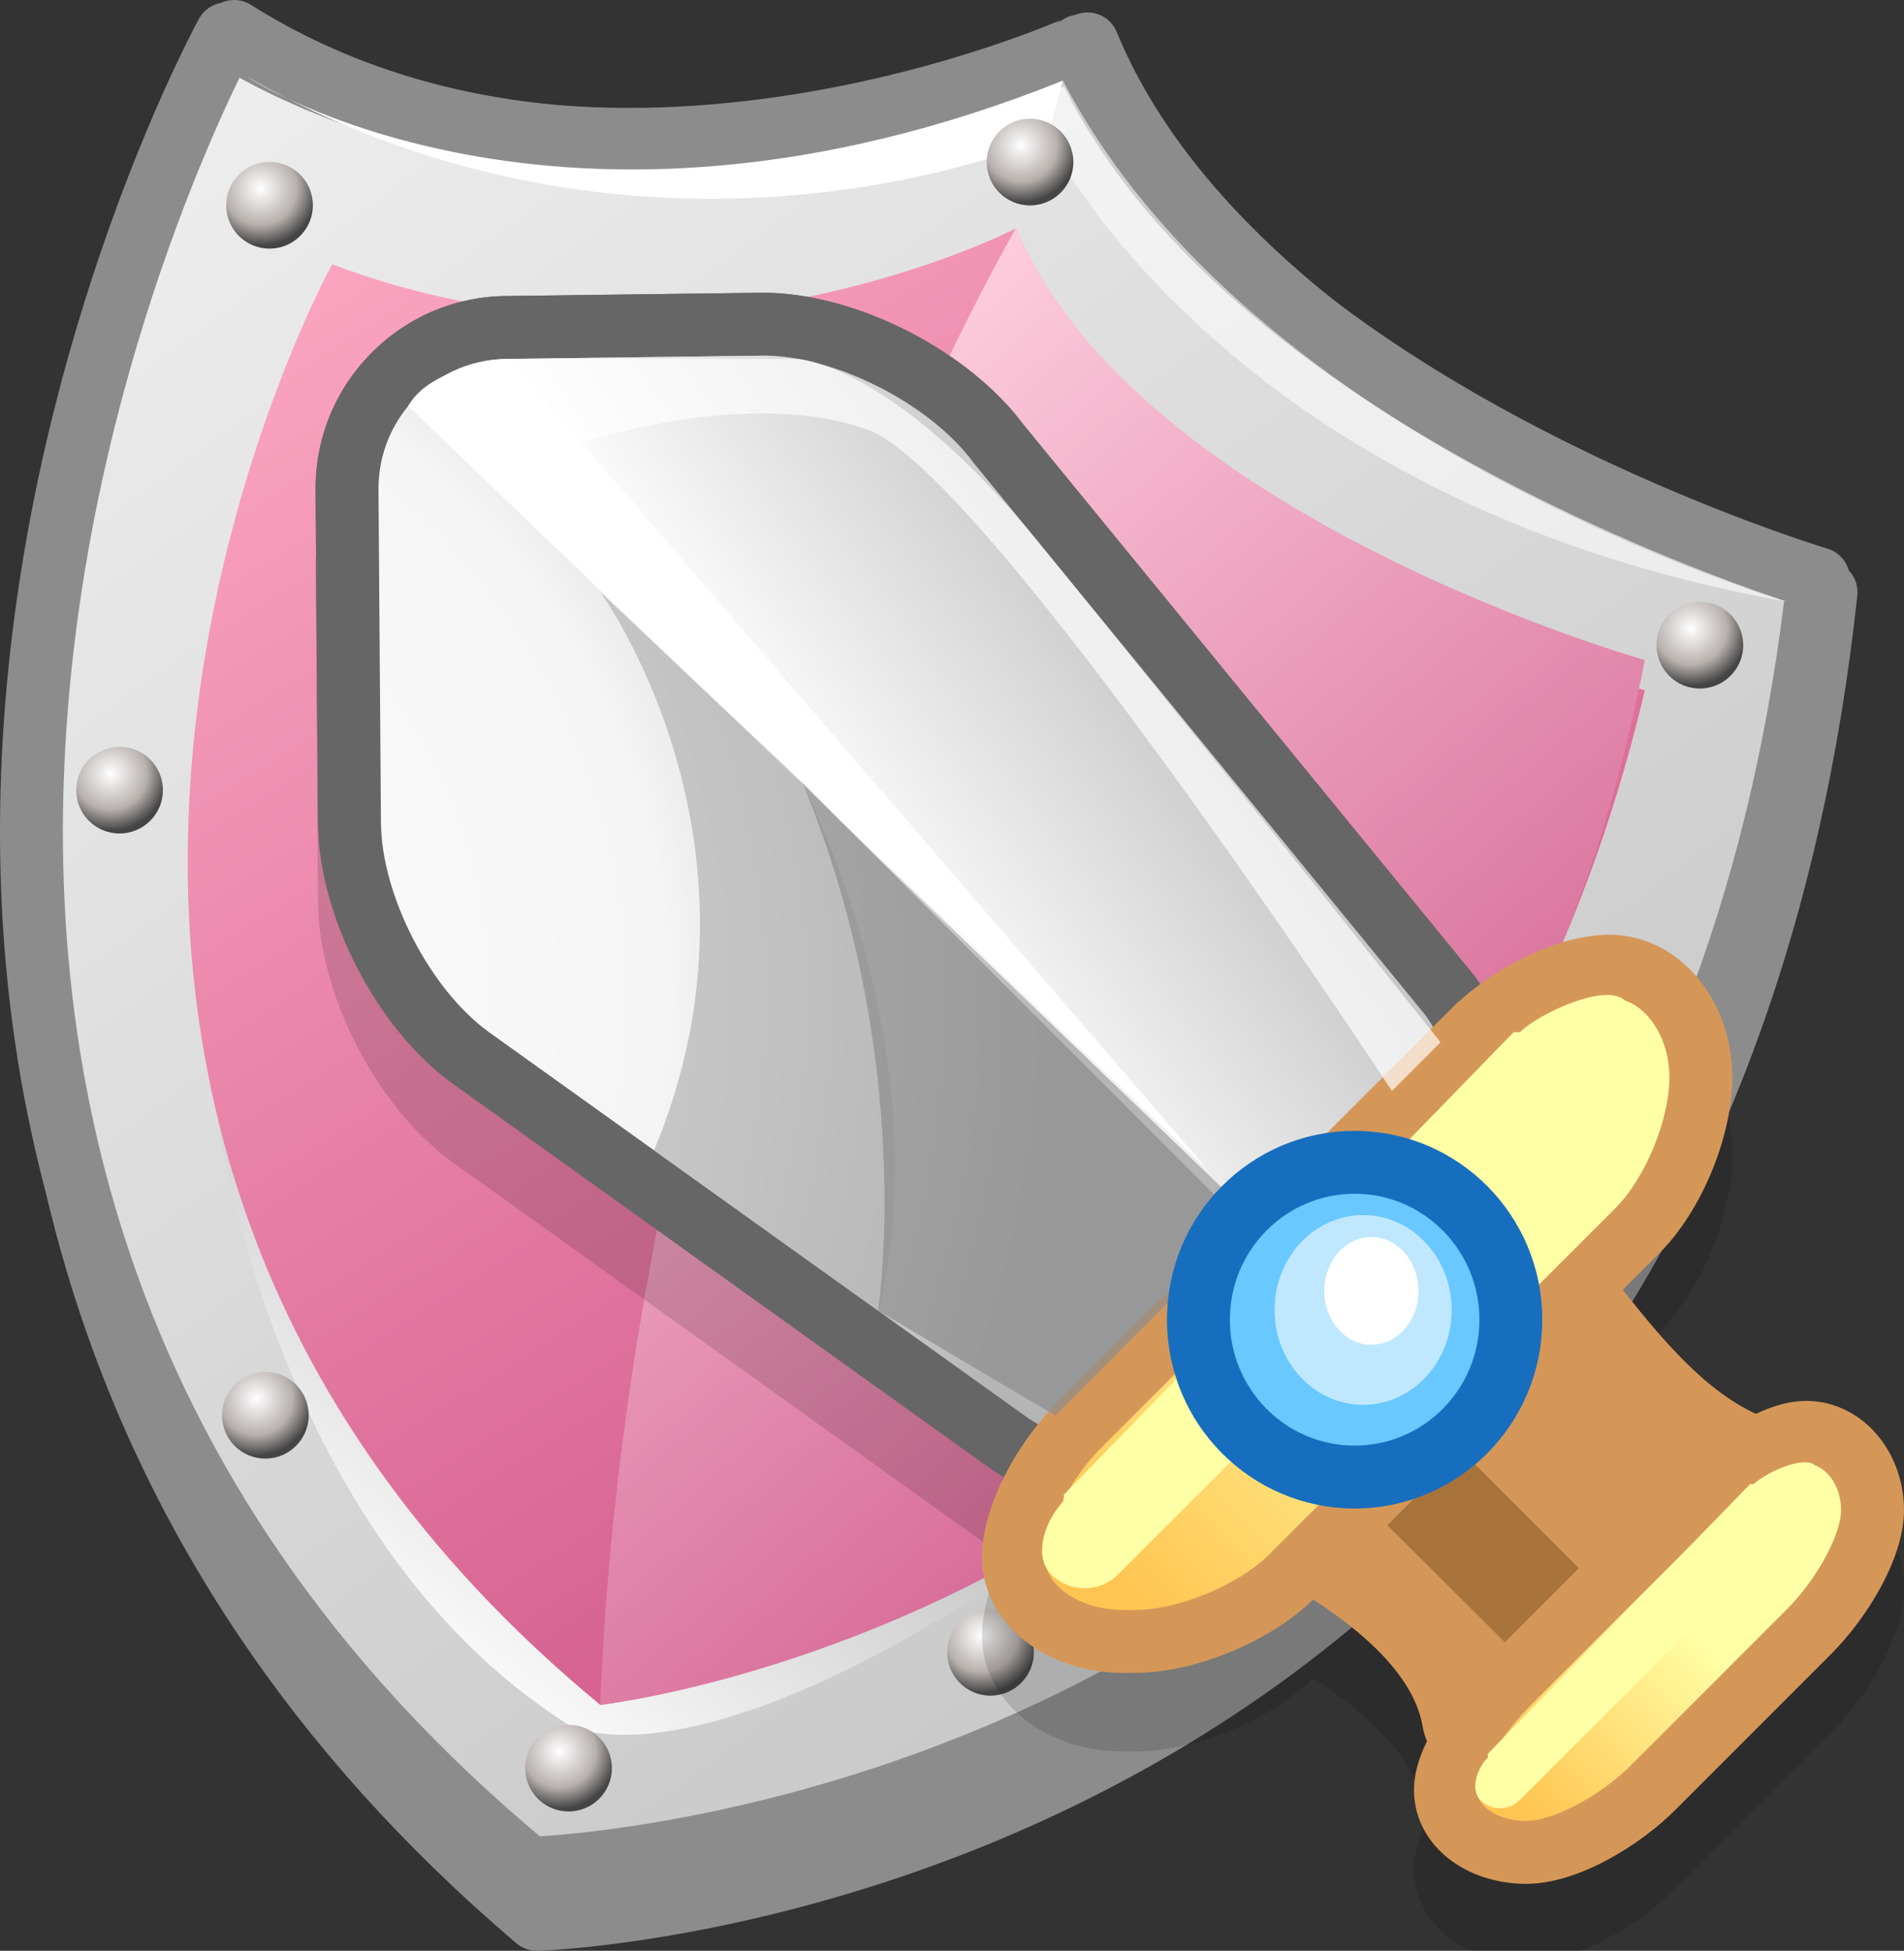 <?xml version="1.0" encoding="iso-8859-1"?>
<!-- Generator: Adobe Illustrator 12.0.0, SVG Export Plug-In . SVG Version: 6.00 Build 51448)  -->
<!DOCTYPE svg PUBLIC "-//W3C//DTD SVG 1.1//EN" "http://www.w3.org/Graphics/SVG/1.1/DTD/svg11.dtd">
<svg  version="1.1" id="&#x56FE;&#x5C42;_2" xmlns="http://www.w3.org/2000/svg" xmlns:xlink="http://www.w3.org/1999/xlink" width="242.194" height="248.077"
	 viewBox="0 0 242.194 248.077" style="overflow:visible;enable-background:new 0 0 242.194 248.077;" xml:space="preserve">
<rect x="0" y="0" width="242.194" height="248.077" fill="#333333" stroke="none"/>
<linearGradient id="XMLID_19_" gradientUnits="userSpaceOnUse" x1="-33.008" y1="-87.501" x2="200.605" y2="233.585">
	<stop  offset="0" style="stop-color:#FFFFFF"/>
	<stop  offset="1" style="stop-color:#C2C2C2"/>
</linearGradient>
<path style="fill:url(#XMLID_19_);stroke:#8C8C8C;stroke-width:8;stroke-linecap:round;stroke-linejoin:round;" d="M29.788,4
	c0,0-76.223,142.62,38.496,240.077c0,0,146.285-3.961,163.993-168.768c0,0-74.682-22.977-93.931-69.725
	C138.345,5.584,77.522,34.108,29.788,4z"/>
<linearGradient id="XMLID_20_" gradientUnits="userSpaceOnUse" x1="-30.854" y1="-86.819" x2="198.255" y2="228.075">
	<stop  offset="0" style="stop-color:#FFFFFF"/>
	<stop  offset="1" style="stop-color:#C2C2C2"/>
</linearGradient>
<path style="fill:url(#XMLID_20_);stroke:#8C8C8C;stroke-width:8;stroke-linecap:round;stroke-linejoin:round;" d="M28.817,4.309
	c0,0-76.222,138.585,38.497,233.285c0,0,146.285-3.85,163.992-163.994c0,0-74.681-22.327-93.93-67.752
	C137.375,5.849,76.552,33.565,28.817,4.309z"/>
<linearGradient id="XMLID_21_" gradientUnits="userSpaceOnUse" x1="53.949" y1="214.862" x2="117.015" y2="126.569">
	<stop  offset="0" style="stop-color:#FFFFFF"/>
	<stop  offset="1" style="stop-color:#969696"/>
</linearGradient>
<path style="fill:url(#XMLID_21_);" d="M27.639,141.943c0,0,7.02,53.622,44.683,77.393c0,0,21.065,12.756,87.094-42.377
	L27.639,141.943z"/>
<linearGradient id="XMLID_22_" gradientUnits="userSpaceOnUse" x1="45.075" y1="5.646" x2="174.914" y2="210.392">
	<stop  offset="0" style="stop-color:#FFADC6"/>
	<stop  offset="1" style="stop-color:#CC5084"/>
</linearGradient>
<path style="fill:url(#XMLID_22_);" d="M42.251,33.608c0,0-58.848,106.463,34.1,183.194c0,0,105.345-12.418,132.873-128.99
	c0,0-64.39-21.974-79.987-58.777C129.236,29.035,87.455,50.784,42.251,33.608z"/>
<linearGradient id="XMLID_23_" gradientUnits="userSpaceOnUse" x1="72.836" y1="69.746" x2="187.324" y2="201.698">
	<stop  offset="0" style="stop-color:#FFD1E0"/>
	<stop  offset="1" style="stop-color:#CC5084"/>
</linearGradient>
<path style="fill:url(#XMLID_23_);" d="M209.223,83.931c0,0-64.39-18.093-79.987-54.896c0,0-48.68,82.872-52.886,187.767
	C76.35,216.802,186.062,204.87,209.223,83.931z"/>
<radialGradient id="XMLID_24_" cx="33.139" cy="23.988" r="7.277" gradientUnits="userSpaceOnUse">
	<stop  offset="0" style="stop-color:#FFFFFF"/>
	<stop  offset="0.635" style="stop-color:#B7B0AD"/>
	<stop  offset="1" style="stop-color:#454545"/>
</radialGradient>
<circle style="fill:url(#XMLID_24_);" cx="34.285" cy="26.104" r="5.513"/>
<radialGradient id="XMLID_25_" cx="14.063" cy="98.364" r="7.277" gradientUnits="userSpaceOnUse">
	<stop  offset="0" style="stop-color:#FFFFFF"/>
	<stop  offset="0.635" style="stop-color:#B7B0AD"/>
	<stop  offset="1" style="stop-color:#454545"/>
</radialGradient>
<circle style="fill:url(#XMLID_25_);" cx="15.209" cy="100.48" r="5.513"/>
<radialGradient id="XMLID_26_" cx="32.608" cy="177.858" r="7.276" gradientUnits="userSpaceOnUse">
	<stop  offset="0" style="stop-color:#FFFFFF"/>
	<stop  offset="0.635" style="stop-color:#B7B0AD"/>
	<stop  offset="1" style="stop-color:#454545"/>
</radialGradient>
<circle style="fill:url(#XMLID_26_);" cx="33.754" cy="179.974" r="5.512"/>
<radialGradient id="XMLID_27_" cx="71.175" cy="222.732" r="7.276" gradientUnits="userSpaceOnUse">
	<stop  offset="0" style="stop-color:#FFFFFF"/>
	<stop  offset="0.635" style="stop-color:#B7B0AD"/>
	<stop  offset="1" style="stop-color:#454545"/>
</radialGradient>
<circle style="fill:url(#XMLID_27_);" cx="72.322" cy="224.848" r="5.512"/>
<radialGradient id="XMLID_28_" cx="124.847" cy="208.002" r="7.276" gradientUnits="userSpaceOnUse">
	<stop  offset="0" style="stop-color:#FFFFFF"/>
	<stop  offset="0.635" style="stop-color:#B7B0AD"/>
	<stop  offset="1" style="stop-color:#454545"/>
</radialGradient>
<circle style="fill:url(#XMLID_28_);" cx="125.994" cy="210.119" r="5.512"/>
<radialGradient id="XMLID_29_" cx="186.944" cy="157.064" r="7.276" gradientUnits="userSpaceOnUse">
	<stop  offset="0" style="stop-color:#FFFFFF"/>
	<stop  offset="0.635" style="stop-color:#B7B0AD"/>
	<stop  offset="1" style="stop-color:#454545"/>
</radialGradient>
<circle style="fill:url(#XMLID_29_);" cx="188.09" cy="159.18" r="5.512"/>
<radialGradient id="XMLID_30_" cx="215.081" cy="79.929" r="7.277" gradientUnits="userSpaceOnUse">
	<stop  offset="0" style="stop-color:#FFFFFF"/>
	<stop  offset="0.635" style="stop-color:#B7B0AD"/>
	<stop  offset="1" style="stop-color:#454545"/>
</radialGradient>
<circle style="fill:url(#XMLID_30_);" cx="216.227" cy="82.046" r="5.513"/>
<path style="fill:#FFFFFF;" d="M31.395,9.762c0,0,39.78,26.197,103.816,0.485l-1.954,7.268
	C133.257,17.516,83.788,39.355,31.395,9.762z"/>
<path style="opacity:0.57;fill:#FFFFFF;" d="M133.257,17.516c0,0,22.329,46.228,94.128,59.018c0,0-67.918-19.714-92.174-66.286
	L133.257,17.516z"/>
<radialGradient id="XMLID_31_" cx="129.875" cy="18.495" r="7.276" gradientUnits="userSpaceOnUse">
	<stop  offset="0" style="stop-color:#FFFFFF"/>
	<stop  offset="0.635" style="stop-color:#B7B0AD"/>
	<stop  offset="1" style="stop-color:#454545"/>
</radialGradient>
<circle style="fill:url(#XMLID_31_);" cx="131.021" cy="20.611" r="5.512"/>
<g>
	<g style="opacity:0.14;">
		<path d="M190.588,167.756l-31.75,30.512c-0.936,0.898-1.377,2.195-1.185,3.478c0.193,1.283,0.996,2.393,2.153,2.978
			c15.467,7.806,23.676,15.707,25.099,24.154c0.248,1.477,1.301,2.69,2.727,3.146c1.427,0.455,2.987,0.076,4.046-0.982
			l31.149-31.149c0.924-0.923,1.338-2.239,1.11-3.525s-1.068-2.38-2.253-2.931c-7.928-3.683-13.853-11.172-19.584-18.414
			c-1.859-2.351-3.782-4.78-5.726-7.011c-0.72-0.824-1.746-1.319-2.839-1.367C192.443,166.596,191.377,166.998,190.588,167.756z"/>
		<path d="M193.358,162.641c-2.062,0-4.049,0.797-5.541,2.231l-31.75,30.512c-1.871,1.797-2.754,4.39-2.368,6.956
			c0.385,2.564,1.99,4.784,4.306,5.954c6.611,3.336,11.673,6.579,15.474,9.918c4.341,3.81,6.858,7.621,7.482,11.329
			c0.497,2.953,2.603,5.382,5.454,6.292c0.8,0.256,1.621,0.381,2.435,0.381c2.09,0,4.134-0.82,5.658-2.344l31.148-31.149
			c1.847-1.848,2.676-4.48,2.22-7.052c-0.455-2.572-2.137-4.761-4.506-5.86c-7.064-3.282-12.69-10.394-18.132-17.27
			c-1.888-2.386-3.841-4.854-5.848-7.155c-1.438-1.65-3.49-2.64-5.678-2.735C193.594,162.644,193.476,162.641,193.358,162.641
			L193.358,162.641z M161.61,201.152l31.75-30.511c7.853,9.008,15.082,21.054,26.639,26.423l0,0l0,0l-31.148,31.15
			C186.758,215.789,173.105,206.954,161.61,201.152L161.61,201.152L161.61,201.152z"/>
		<polygon style="opacity:0.61;" points="194.492,221.888 203.899,212.479 183.399,191.979 173.935,201.443 		"/>
		<path d="M64.773,51.641c-5.521-0.033-10.708,2.094-14.614,5.995c-3.919,3.914-6.055,9.121-6.015,14.663l0.314,42.356
			c0.077,10.54,6.825,23.636,15.363,29.815l68.185,48.8c8.997,6.514,22.733,5.42,30.603-2.451l23.521-23.519
			c7.875-7.875,8.942-21.6,2.378-30.596l-0.065-0.089l-57.472-70.234l0.136,0.175c-6.208-8.507-19.322-15.242-29.854-15.333
			C97.251,51.224,64.837,51.64,64.773,51.641z"/>
		<path d="M97.285,47.225h-0.086l-0.086,0.001l-32.346,0.416h-0.12c-6.579,0-12.755,2.571-17.39,7.24
			c-4.635,4.669-7.161,10.865-7.113,17.447l0.314,42.356c0.042,5.691,1.805,12.204,4.966,18.339
			c3.16,6.134,7.44,11.35,12.051,14.688l0.018,0.012l0.017,0.013l68.167,48.787c-0.001-0.001-0.002-0.001-0.003-0.002
			c4.492,3.241,10.185,5.026,16.035,5.026c7.517,0,14.706-2.881,19.727-7.901l23.52-23.517c4.504-4.505,7.271-10.682,7.792-17.395
			c0.522-6.714-1.257-13.244-5.011-18.388l-0.13-0.179l-0.141-0.172l-57.271-69.987c-3.355-4.52-8.521-8.712-14.576-11.822
			C109.482,49.037,102.97,47.274,97.285,47.225L97.285,47.225z M64.689,47.643c0.025-0.001,0.051-0.001,0.076-0.001L64.689,47.643
			L64.689,47.643z M48.144,72.164c-0.009-9.126,7.382-16.521,16.503-16.521c0.048,0,0.096,0,0.145,0l32.424-0.417
			c9.225,0.079,21.22,6.239,26.657,13.69l57.402,70.149c2.399,3.289,3.567,7.354,3.562,11.43
			c-0.007,5.159-1.893,10.335-5.536,13.979l-23.522,23.518c-3.662,3.663-8.876,5.558-14.068,5.558c-4.057,0-8.1-1.157-11.377-3.53
			l-68.167-48.787c-7.472-5.408-13.641-17.381-13.708-26.605l-0.314-42.355C48.144,72.235,48.144,72.199,48.144,72.164
			L48.144,72.164z"/>
		<path d="M64.773,51.641c-5.521-0.033-10.708,2.094-14.614,5.995c-3.919,3.914-6.055,9.121-6.015,14.663l0.314,42.356
			c0.077,10.54,6.825,23.636,15.363,29.815l68.185,48.8c8.997,6.514,22.733,5.42,30.603-2.451l23.521-23.519
			c7.875-7.875,8.942-21.6,2.378-30.596l-0.065-0.089l-57.472-70.234l0.136,0.175c-6.208-8.507-19.322-15.242-29.854-15.333
			C97.251,51.224,64.837,51.64,64.773,51.641z"/>
		<path d="M97.285,47.225h-0.086l-0.086,0.001l-32.346,0.416h-0.12c-6.579,0-12.755,2.571-17.39,7.24
			c-4.635,4.669-7.161,10.865-7.113,17.447l0.314,42.356c0.042,5.691,1.805,12.204,4.966,18.339
			c3.16,6.134,7.44,11.35,12.051,14.688l0.018,0.012l0.017,0.013l68.167,48.787c-0.001-0.001-0.002-0.001-0.003-0.002
			c4.492,3.241,10.185,5.026,16.035,5.026c7.517,0,14.706-2.881,19.727-7.901l23.52-23.517c4.504-4.505,7.271-10.682,7.792-17.395
			c0.522-6.714-1.257-13.244-5.011-18.388l-0.13-0.179l-0.141-0.172l-57.271-69.987c-3.355-4.52-8.521-8.712-14.576-11.822
			C109.482,49.037,102.97,47.274,97.285,47.225L97.285,47.225z M64.689,47.643c0.025-0.001,0.051-0.001,0.076-0.001L64.689,47.643
			L64.689,47.643z M48.144,72.164c-0.009-9.126,7.382-16.521,16.503-16.521c0.048,0,0.096,0,0.145,0l32.424-0.417
			c9.225,0.079,21.22,6.239,26.657,13.69l57.402,70.149c2.399,3.289,3.567,7.354,3.562,11.43
			c-0.007,5.159-1.893,10.335-5.536,13.979l-23.522,23.518c-3.662,3.663-8.876,5.558-14.068,5.558c-4.057,0-8.1-1.157-11.377-3.53
			l-68.167-48.787c-7.472-5.408-13.641-17.381-13.708-26.605l-0.314-42.355C48.144,72.235,48.144,72.199,48.144,72.164
			L48.144,72.164z"/>
		<path d="M51.924,61.635c3.054-3.694,7.689-6.036,12.869-5.994l32.424-0.417c9.224,0.079,21.219,6.239,26.657,13.69l57.401,70.148
			c5.438,7.451,4.549,18.886-1.975,25.409l-9.943,9.943L51.924,61.635z"/>
		<path d="M187.424,141.109l-50.267,50.268c-3.996,3.996-8.243,11.182-8.243,16.629c0,6.018,6.149,10.73,14,10.73h1.471
			c6.536,0,15.277-3.621,19.899-8.243l44.019-44.022c4.642-4.641,8.176-13.353,8.046-19.832c-0.151-7.594-5.36-13.772-11.61-13.772
			C199.567,132.866,192.124,136.41,187.424,141.109z"/>
		<path d="M204.738,128.866c-7.043,0-15.464,4.736-20.143,9.415l-50.268,50.268c-2.455,2.456-4.748,5.645-6.457,8.979
			c-1.349,2.633-2.957,6.589-2.957,10.479c0,8.26,7.907,14.729,18,14.729h1.472c7.591,0,17.362-4.048,22.729-9.415l44.019-44.021
			c2.619-2.621,4.995-6.362,6.69-10.535c1.702-4.189,2.599-8.524,2.525-12.205c0-0.001,0-0.001,0-0.002
			c-0.087-4.323-1.502-8.475-3.984-11.688C213.417,131.054,209.179,128.866,204.738,128.866L204.738,128.866z M132.914,208.006
			c0-3.701,3.183-9.911,7.071-13.802l50.267-50.267c3.891-3.89,10.408-7.072,14.486-7.072c4.079,0,7.503,4.435,7.612,9.854
			c0.001,0.084,0.002,0.17,0.003,0.255c0.008,5.401-3.05,12.84-6.878,16.669l-44.02,44.021c-3.889,3.891-11.57,7.071-17.07,7.071
			h-1.472C137.414,214.736,132.914,211.708,132.914,208.006L132.914,208.006L132.914,208.006z"/>
		<path d="M153.833,158.994L64.792,55.641c0,0-9.965,0.783-12.869,5.994L153.833,158.994z"/>
		<path style="opacity:0.68;" d="M76.37,85.299c0,0,23.18,31.767,6.833,70.987l28.482,20.384c0,0,8.978-27.794-9.601-67.115
			L76.37,85.299z"/>
		<path style="opacity:0.68;" d="M102.084,109.555l56.284,56.282l-24.119,24.18l-22.563-13.347
			C111.685,176.67,116.698,144.913,102.084,109.555z"/>
		<path style="opacity:0.68;" d="M177.062,148.728c0,0-51.535-78.493-66.6-84.043c-15.064-5.55-36.494,1.605-36.494,1.605
			l-9.175-10.649h36.64c0,0,11.987,0.498,30.569,23.207c18.582,22.709,51.244,63.696,51.244,63.696L177.062,148.728z"/>
		<path d="M206.677,145.761l-64.448,64.448l0,0c-2.354,2.352-6.166,2.352-8.519,0c-2.353-2.353-0.746-6.969,1.606-9.322v-0.802
			l57.221-58.827h0.804c2.352-2.352,10.983-6.368,13.336-4.016C209.029,139.595,209.029,143.409,206.677,145.761L206.677,145.761z"
			/>
		<path d="M215.531,200.392l-23.423,23.424c-3.062,3.062-8.243,9.418-8.243,13.824c0,4.443,4.507,7.924,10.261,7.924
			c5.144,0,12.165-4.247,16.161-8.243l19.778-19.78c4.112-4.112,8.225-10.834,8.128-15.725c-0.108-5.421-3.815-9.667-8.438-9.667
			C225.023,192.149,218.381,197.541,215.531,200.392z"/>
		<path d="M229.753,188.149c-2.734,0-5.793,1.073-9.349,3.28c-2.666,1.653-5.401,3.833-7.704,6.136l-23.422,23.423
			c-2.271,2.272-4.427,4.927-6.066,7.477c-2.284,3.552-3.349,6.468-3.349,9.177c0,3.843,2.038,7.324,5.592,9.55
			c2.442,1.53,5.521,2.373,8.669,2.373c6.579,0,14.456-4.88,18.99-9.414l19.778-19.78c2.41-2.411,4.66-5.437,6.335-8.522
			c2.025-3.732,3.022-7.134,2.963-10.11c-0.064-3.231-1.136-6.354-3.018-8.79C236.817,189.898,233.385,188.149,229.753,188.149
			L229.753,188.149z M187.864,237.641c0-2.16,3.182-7.107,7.072-10.996l23.423-23.424c3.889-3.891,9.017-7.072,11.395-7.072
			c2.379,0,4.376,2.586,4.439,5.747c0.001,0.037,0.001,0.074,0.001,0.112c-0.012,3.183-3.113,8.86-6.958,12.705l-19.778,19.779
			c-3.89,3.891-9.889,7.071-13.333,7.071C190.682,241.564,187.864,239.799,187.864,237.641L187.864,237.641L187.864,237.641z"/>
		<path d="M230.885,201.336l-37.588,37.589l0,0c-1.372,1.371-3.595,1.371-4.968,0c-1.371-1.373-0.435-4.065,0.938-5.438v-0.467
			l33.372-34.309h0.468c1.372-1.372,6.406-3.714,7.778-2.342C232.256,197.742,232.256,199.966,230.885,201.336L230.885,201.336z"/>
		<ellipse style="stroke:#000000;stroke-width:8;" cx="172.314" cy="177.821" rx="19.872" ry="20.013"/>
		<ellipse cx="173.394" cy="176.583" rx="11.262" ry="12.066"/>
		<ellipse cx="174.443" cy="174.161" rx="5.987" ry="6.848"/>
	</g>
	<g>
		<g>
			<g>
				<path style="fill:#D59758;" d="M190.588,157.756l-31.75,30.512c-0.936,0.898-1.377,2.195-1.185,3.478
					c0.193,1.283,0.996,2.393,2.153,2.978c15.467,7.806,23.676,15.707,25.099,24.154c0.248,1.477,1.301,2.69,2.727,3.146
					c1.427,0.455,2.987,0.076,4.046-0.982l31.149-31.149c0.924-0.923,1.338-2.239,1.11-3.525s-1.068-2.38-2.253-2.931
					c-7.928-3.683-13.853-11.172-19.584-18.414c-1.859-2.351-3.782-4.78-5.726-7.011c-0.72-0.824-1.746-1.319-2.839-1.367
					C192.443,156.596,191.377,156.998,190.588,157.756z"/>
				<path style="fill:#D59758;" d="M193.358,152.641c-2.062,0-4.049,0.797-5.541,2.231l-31.75,30.512
					c-1.871,1.797-2.754,4.39-2.368,6.956c0.385,2.564,1.99,4.784,4.306,5.954c6.611,3.336,11.673,6.579,15.474,9.918
					c4.341,3.81,6.858,7.621,7.482,11.329c0.497,2.953,2.603,5.382,5.454,6.292c0.8,0.256,1.621,0.381,2.435,0.381
					c2.09,0,4.134-0.82,5.658-2.344l31.148-31.149c1.847-1.848,2.676-4.48,2.22-7.052c-0.455-2.572-2.137-4.761-4.506-5.86
					c-7.064-3.282-12.69-10.394-18.132-17.27c-1.888-2.386-3.841-4.854-5.848-7.155c-1.438-1.65-3.49-2.64-5.678-2.735
					C193.594,152.644,193.476,152.641,193.358,152.641L193.358,152.641z M161.61,191.152l31.75-30.511
					c7.853,9.008,15.082,21.054,26.639,26.423l0,0l0,0l-31.148,31.15C186.758,205.789,173.105,196.954,161.61,191.152
					L161.61,191.152L161.61,191.152z"/>
			</g>
			<polygon style="opacity:0.61;fill:#8B5C29;" points="194.492,211.888 203.899,202.479 183.399,181.979 173.935,191.443 			"/>
			<g>
				<g>
					
						<radialGradient id="XMLID_32_" cx="126.793" cy="126.775" r="139.256" gradientTransform="matrix(-1 0 0 1 122.289 0)" gradientUnits="userSpaceOnUse">
						<stop  offset="0" style="stop-color:#FFFFFF"/>
						<stop  offset="0.64" style="stop-color:#F5F5F5"/>
						<stop  offset="1" style="stop-color:#B5B5B5"/>
					</radialGradient>
					<path style="fill:url(#XMLID_32_);" d="M64.773,41.641c-5.521-0.033-10.708,2.094-14.614,5.995
						c-3.919,3.914-6.055,9.121-6.015,14.663l0.314,42.356c0.077,10.54,6.825,23.636,15.363,29.815l68.185,48.8
						c8.997,6.514,22.733,5.42,30.603-2.451l23.521-23.519c7.875-7.875,8.942-21.6,2.378-30.596l-0.065-0.089l-57.472-70.234
						l0.136,0.175c-6.208-8.507-19.322-15.242-29.854-15.333C97.251,41.224,64.837,41.64,64.773,41.641z"/>
					<path style="fill:#666666;" d="M97.285,37.225h-0.086l-0.086,0.001l-32.346,0.416h-0.12c-6.579,0-12.755,2.571-17.39,7.24
						c-4.635,4.669-7.161,10.865-7.113,17.447l0.314,42.356c0.042,5.691,1.805,12.204,4.966,18.339
						c3.16,6.134,7.44,11.35,12.051,14.688l0.018,0.012l0.017,0.013l68.167,48.787c-0.001-0.001-0.002-0.001-0.003-0.002
						c4.492,3.241,10.185,5.026,16.035,5.026c7.517,0,14.706-2.881,19.727-7.901l23.52-23.517
						c4.504-4.505,7.271-10.682,7.792-17.395c0.522-6.714-1.257-13.244-5.011-18.388l-0.13-0.179l-0.141-0.171l-57.271-69.987
						c-3.355-4.52-8.521-8.712-14.576-11.822C109.482,39.037,102.97,37.274,97.285,37.225L97.285,37.225z M64.689,37.643
						c0.025-0.001,0.051-0.001,0.076-0.001L64.689,37.643L64.689,37.643z M48.144,62.164c-0.009-9.126,7.382-16.521,16.503-16.521
						c0.048,0,0.096,0,0.145,0l32.424-0.417c9.225,0.079,21.22,6.239,26.657,13.69l57.402,70.149
						c2.399,3.289,3.567,7.354,3.562,11.43c-0.007,5.159-1.893,10.335-5.536,13.979l-23.522,23.518
						c-3.662,3.663-8.876,5.558-14.068,5.558c-4.057,0-8.1-1.157-11.377-3.53l-68.167-48.787
						c-7.472-5.408-13.641-17.381-13.708-26.605l-0.314-42.355C48.144,62.235,48.144,62.199,48.144,62.164L48.144,62.164z"/>
				</g>
				<g>
					<path style="fill:url(#XMLID_32_);" d="M64.773,41.641c-5.521-0.033-10.708,2.094-14.614,5.995
						c-3.919,3.914-6.055,9.121-6.015,14.663l0.314,42.356c0.077,10.54,6.825,23.636,15.363,29.815l68.185,48.8
						c8.997,6.514,22.733,5.42,30.603-2.451l23.521-23.519c7.875-7.875,8.942-21.6,2.378-30.596l-0.065-0.089l-57.472-70.234
						l0.136,0.175c-6.208-8.507-19.322-15.242-29.854-15.333C97.251,41.224,64.837,41.64,64.773,41.641z"/>
					<path style="fill:#666666;" d="M97.285,37.225h-0.086l-0.086,0.001l-32.346,0.416h-0.12c-6.579,0-12.755,2.571-17.39,7.24
						c-4.635,4.669-7.161,10.865-7.113,17.447l0.314,42.356c0.042,5.691,1.805,12.204,4.966,18.339
						c3.16,6.134,7.44,11.35,12.051,14.688l0.018,0.012l0.017,0.013l68.167,48.787c-0.001-0.001-0.002-0.001-0.003-0.002
						c4.492,3.241,10.185,5.026,16.035,5.026c7.517,0,14.706-2.881,19.727-7.901l23.52-23.517
						c4.504-4.505,7.271-10.682,7.792-17.395c0.522-6.714-1.257-13.244-5.011-18.388l-0.13-0.179l-0.141-0.171l-57.271-69.987
						c-3.355-4.52-8.521-8.712-14.576-11.822C109.482,39.037,102.97,37.274,97.285,37.225L97.285,37.225z M64.689,37.643
						c0.025-0.001,0.051-0.001,0.076-0.001L64.689,37.643L64.689,37.643z M48.144,62.164c-0.009-9.126,7.382-16.521,16.503-16.521
						c0.048,0,0.096,0,0.145,0l32.424-0.417c9.225,0.079,21.22,6.239,26.657,13.69l57.402,70.149
						c2.399,3.289,3.567,7.354,3.562,11.43c-0.007,5.159-1.893,10.335-5.536,13.979l-23.522,23.518
						c-3.662,3.663-8.876,5.558-14.068,5.558c-4.057,0-8.1-1.157-11.377-3.53l-68.167-48.787
						c-7.472-5.408-13.641-17.381-13.708-26.605l-0.314-42.355C48.144,62.235,48.144,62.199,48.144,62.164L48.144,62.164z"/>
				</g>
			</g>
			
				<linearGradient id="XMLID_34_" gradientUnits="userSpaceOnUse" x1="15.788" y1="110.58" x2="-42.522" y2="69.546" gradientTransform="matrix(-1 0 0 1 122.289 0)">
				<stop  offset="0" style="stop-color:#FFFFFF"/>
				<stop  offset="1" style="stop-color:#B0B0B0"/>
			</linearGradient>
			<path style="fill:url(#XMLID_34_);" d="M51.924,51.635c3.054-3.694,7.689-6.036,12.869-5.994l32.424-0.417
				c9.224,0.079,21.219,6.239,26.657,13.69l57.401,70.148c5.438,7.451,4.549,18.886-1.975,25.409l-9.943,9.943L51.924,51.635z"/>
			<g>
				
					<linearGradient id="XMLID_35_" gradientUnits="userSpaceOnUse" x1="-58.702" y1="160.665" x2="-18.927" y2="200.439" gradientTransform="matrix(-1 0 0 1 122.289 0)">
					<stop  offset="0" style="stop-color:#FFFFA6"/>
					<stop  offset="1" style="stop-color:#FFC552"/>
				</linearGradient>
				<path style="fill:url(#XMLID_35_);" d="M187.424,131.109l-50.267,50.268c-3.996,3.996-8.243,11.182-8.243,16.629
					c0,6.018,6.149,10.73,14,10.73h1.471c6.536,0,15.277-3.621,19.899-8.243l44.019-44.022c4.642-4.641,8.176-13.353,8.046-19.832
					c-0.151-7.594-5.36-13.772-11.61-13.772C199.567,122.866,192.124,126.41,187.424,131.109z"/>
				<path style="fill:#D59758;" d="M204.738,118.866c-7.043,0-15.464,4.736-20.143,9.415l-50.268,50.268
					c-2.455,2.456-4.748,5.645-6.457,8.979c-1.349,2.633-2.957,6.589-2.957,10.479c0,8.26,7.907,14.729,18,14.729h1.472
					c7.591,0,17.362-4.048,22.729-9.415l44.019-44.021c2.619-2.621,4.995-6.362,6.69-10.535c1.702-4.189,2.599-8.524,2.525-12.205
					c0-0.001,0-0.001,0-0.002c-0.087-4.323-1.502-8.475-3.984-11.688C213.417,121.054,209.179,118.866,204.738,118.866
					L204.738,118.866z M132.914,198.006c0-3.701,3.183-9.911,7.071-13.802l50.267-50.267c3.891-3.89,10.408-7.072,14.486-7.072
					c4.079,0,7.503,4.435,7.612,9.854c0.001,0.084,0.002,0.17,0.003,0.255c0.008,5.401-3.05,12.84-6.878,16.669l-44.02,44.021
					c-3.889,3.891-11.57,7.071-17.07,7.071h-1.472C137.414,204.736,132.914,201.708,132.914,198.006L132.914,198.006
					L132.914,198.006z"/>
			</g>
			<path style="fill:#FFFFFF;" d="M153.833,148.994L64.792,45.641c0,0-9.965,0.783-12.869,5.994L153.833,148.994z"/>
			<path style="opacity:0.68;fill:#B2B2B2;" d="M76.37,75.299c0,0,23.18,31.767,6.833,70.987l28.482,20.384
				c0,0,8.978-27.794-9.601-67.115L76.37,75.299z"/>
			<path style="opacity:0.68;fill:#8C8C8C;" d="M102.084,99.555l56.284,56.282l-24.119,24.18l-22.563-13.347
				C111.685,166.67,116.698,134.913,102.084,99.555z"/>
			<path style="opacity:0.68;fill:#FFFFFF;" d="M177.062,138.728c0,0-51.535-78.493-66.6-84.043
				c-15.064-5.55-36.494,1.605-36.494,1.605l-9.175-10.649h36.64c0,0,11.987,0.498,30.569,23.207
				c18.582,22.709,51.244,63.696,51.244,63.696L177.062,138.728z"/>
			<g>
				<path style="fill:#FFFFA6;" d="M206.677,135.761l-64.448,64.448l0,0c-2.354,2.352-6.166,2.352-8.519,0
					c-2.353-2.353-0.746-6.969,1.606-9.322v-0.802l57.221-58.827h0.804c2.352-2.352,10.983-6.368,13.336-4.016
					C209.029,129.595,209.029,133.409,206.677,135.761L206.677,135.761z"/>
			</g>
			<g>
				
					<linearGradient id="XMLID_36_" gradientUnits="userSpaceOnUse" x1="-92.971" y1="206.505" x2="-70.536" y2="228.94" gradientTransform="matrix(-1 0 0 1 122.289 0)">
					<stop  offset="0" style="stop-color:#FFFFA6"/>
					<stop  offset="1" style="stop-color:#FFC552"/>
				</linearGradient>
				<path style="fill:url(#XMLID_36_);" d="M215.531,190.392l-23.423,23.424c-3.062,3.062-8.243,9.418-8.243,13.824
					c0,4.443,4.507,7.924,10.261,7.924c5.144,0,12.165-4.247,16.161-8.243l19.778-19.78c4.112-4.112,8.225-10.834,8.128-15.725
					c-0.108-5.421-3.815-9.667-8.438-9.667C225.023,182.149,218.381,187.541,215.531,190.392z"/>
				<g>
					<path style="fill:#D59758;" d="M229.753,178.149c-2.734,0-5.793,1.073-9.349,3.28c-2.666,1.653-5.401,3.833-7.704,6.136
						l-23.422,23.423c-2.271,2.272-4.427,4.927-6.066,7.477c-2.284,3.552-3.349,6.468-3.349,9.177c0,3.843,2.038,7.324,5.592,9.55
						c2.442,1.53,5.521,2.373,8.669,2.373c6.579,0,14.456-4.88,18.99-9.414l19.778-19.78c2.41-2.411,4.66-5.437,6.335-8.522
						c2.025-3.732,3.022-7.134,2.963-10.11c-0.064-3.231-1.136-6.354-3.018-8.79C236.817,179.898,233.385,178.149,229.753,178.149
						L229.753,178.149z M187.864,227.641c0-2.16,3.182-7.107,7.072-10.996l23.423-23.424c3.889-3.891,9.017-7.072,11.395-7.072
						c2.379,0,4.376,2.586,4.439,5.747c0.001,0.037,0.001,0.074,0.001,0.112c-0.012,3.183-3.113,8.86-6.958,12.705l-19.778,19.779
						c-3.89,3.891-9.889,7.071-13.333,7.071C190.682,231.564,187.864,229.799,187.864,227.641L187.864,227.641L187.864,227.641z"/>
				</g>
			</g>
			<g>
				<path style="fill:#FFFFA6;" d="M230.885,191.336l-37.588,37.589l0,0c-1.372,1.371-3.595,1.371-4.968,0
					c-1.371-1.373-0.435-4.065,0.938-5.438v-0.467l33.372-34.309h0.468c1.372-1.372,6.406-3.714,7.778-2.342
					C232.256,187.742,232.256,189.966,230.885,191.336L230.885,191.336z"/>
			</g>
			<g>
				<ellipse style="fill:#69C8FF;stroke:#176EBF;stroke-width:8;" cx="172.314" cy="167.821" rx="19.872" ry="20.013"/>
				<ellipse style="fill:#BFE8FF;" cx="173.394" cy="166.583" rx="11.262" ry="12.066"/>
				<ellipse style="fill:#FFFFFF;" cx="174.443" cy="164.161" rx="5.987" ry="6.848"/>
			</g>
		</g>
	</g>
</g>
</svg>
